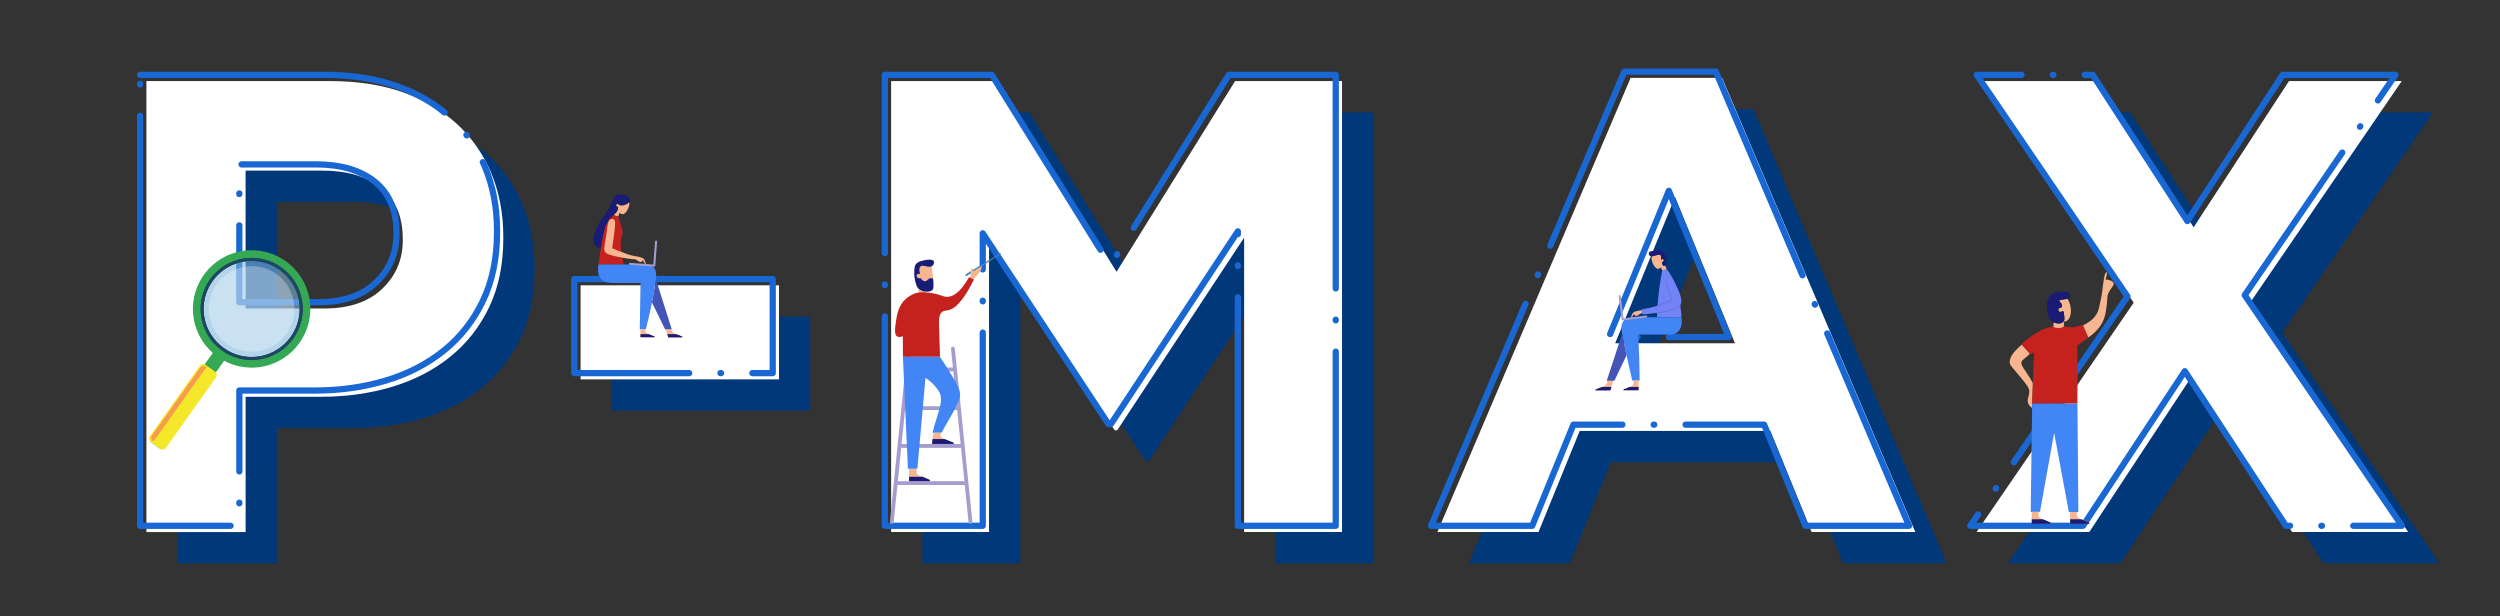 <?xml version="1.0" encoding="UTF-8"?>
<svg id="Assets" xmlns="http://www.w3.org/2000/svg" width="800" height="197.16" viewBox="0 0 800 197.16">
  <rect x="0" y="0" width="800" height="197.16" fill="#333333" stroke="none"/>
  <g>
    <g>
      <path d="M56.86,35.96h58.96c8.66,0,16.39,1.2,23.19,3.61,6.8,2.41,12.57,5.81,17.32,10.2,4.74,4.4,8.38,9.66,10.93,15.77,2.54,6.12,3.81,12.88,3.81,20.31v.41c0,8.38-1.51,15.74-4.54,22.06-3.02,6.32-7.18,11.61-12.47,15.87-5.29,4.26-11.48,7.46-18.55,9.59-7.08,2.13-14.67,3.2-22.78,3.2h-24.12v43.29h-31.75V35.96Zm56.89,72.77c7.97,0,14.15-2.09,18.55-6.29,4.4-4.19,6.6-9.38,6.6-15.56v-.41c0-7.14-2.3-12.57-6.91-16.29-4.61-3.71-10.89-5.57-18.86-5.57h-24.53v44.11h25.15Z" style="fill: #003879;"/>
      <path d="M195.8,101.31h63.49v30.1h-63.49v-30.1Z" style="fill: #003879;"/>
      <path d="M295.16,35.96h34.22l37.93,61.02,37.93-61.02h34.22V180.26h-31.33V86.05l-40.61,61.64h-.82l-40.2-61.02v93.59h-31.33V35.96Z" style="fill: #003879;"/>
      <path d="M531.81,34.93h29.27l61.84,145.33h-33.19l-13.19-32.36h-61.02l-13.19,32.36h-32.36l61.84-145.33Zm33.4,84.93l-19.17-46.79-19.17,46.79h38.34Z" style="fill: #003879;"/>
      <path d="M692.8,106.87l-48.24-70.91h37.11l30.3,46.79,30.51-46.79h36.08l-48.24,70.5,50.3,73.8h-37.11l-32.36-49.47-32.57,49.47h-36.08l50.3-73.39Z" style="fill: #003879;"/>
    </g>
    <g>
      <path d="M46.85,25.95h58.96c8.66,0,16.39,1.2,23.19,3.61,6.8,2.41,12.57,5.81,17.32,10.2,4.74,4.4,8.38,9.66,10.93,15.77,2.54,6.12,3.81,12.88,3.81,20.31v.41c0,8.38-1.51,15.74-4.54,22.06-3.02,6.32-7.18,11.61-12.47,15.87-5.29,4.26-11.48,7.46-18.55,9.59-7.08,2.13-14.67,3.2-22.78,3.2h-24.12v43.29h-31.75V25.95Zm56.89,72.77c7.97,0,14.15-2.09,18.55-6.29,4.4-4.19,6.6-9.38,6.6-15.56v-.41c0-7.14-2.3-12.57-6.91-16.29-4.61-3.71-10.89-5.57-18.86-5.57h-24.53v44.11h25.15Z" style="fill: #fff;"/>
      <path d="M185.79,91.3h63.49v30.1h-63.49v-30.1Z" style="fill: #fff;"/>
      <path d="M285.15,25.95h34.22l37.93,61.02,37.93-61.02h34.22V170.25h-31.33V76.04l-40.61,61.64h-.82l-40.2-61.02v93.59h-31.33V25.95Z" style="fill: #fff;"/>
      <path d="M521.8,24.92h29.27l61.84,145.33h-33.19l-13.19-32.36h-61.02l-13.19,32.36h-32.36l61.84-145.33Zm33.4,84.93l-19.17-46.79-19.17,46.79h38.34Z" style="fill: #fff;"/>
      <path d="M682.79,96.86l-48.24-70.91h37.11l30.3,46.79,30.51-46.79h36.08l-48.24,70.5,50.3,73.8h-37.11l-32.36-49.47-32.57,49.47h-36.08l50.3-73.39Z" style="fill: #fff;"/>
    </g>
    <g>
      <path d="M44.84,23.95h58.96c8.66,0,16.39,1.2,23.19,3.61,6.8,2.41,12.57,5.81,17.32,10.2,4.74,4.4,8.38,9.66,10.93,15.77,2.54,6.12,3.81,12.88,3.81,20.31v.41c0,8.38-1.51,15.74-4.54,22.06-3.02,6.32-7.18,11.61-12.47,15.87-5.29,4.26-11.48,7.46-18.55,9.59-7.08,2.13-14.67,3.2-22.78,3.2h-24.12v43.29h-31.75V23.95Zm56.89,72.77c7.97,0,14.15-2.09,18.55-6.29,4.4-4.19,6.6-9.38,6.6-15.56v-.41c0-7.14-2.3-12.57-6.91-16.29-4.61-3.71-10.89-5.57-18.86-5.57h-24.53v44.11h25.15Z" style="fill: none; stroke: #1967d2; stroke-dasharray: 0 0 0 0 0 0 100.1 10.01 .2 10.01 60.06 0; stroke-linecap: round; stroke-linejoin: round; stroke-width: 2px;"/>
      <path d="M183.78,89.3h63.49v30.1h-63.49v-30.1Z" style="fill: none; stroke: #1967d2; stroke-dasharray: 0 0 0 0 0 0 100.1 10.01 .2 10.01 60.06 0; stroke-linecap: round; stroke-linejoin: round; stroke-width: 2px;"/>
      <path d="M283.14,23.95h34.22l37.93,61.02,37.93-61.02h34.22V168.25h-31.33V74.04l-40.61,61.64h-.82l-40.2-61.02v93.59h-31.33V23.95Z" style="fill: none; stroke: #1967d2; stroke-dasharray: 0 0 0 0 0 0 100.1 10.01 .2 10.01 60.06 0; stroke-linecap: round; stroke-linejoin: round; stroke-width: 2px;"/>
      <path d="M519.79,22.92h29.27l61.84,145.33h-33.19l-13.19-32.36h-61.02l-13.19,32.36h-32.36l61.84-145.33Zm33.4,84.93l-19.17-46.79-19.17,46.79h38.34Z" style="fill: none; stroke: #1967d2; stroke-dasharray: 0 0 0 0 0 0 100.1 10.01 .2 10.01 60.06 0; stroke-linecap: round; stroke-linejoin: round; stroke-width: 2px;"/>
      <path d="M680.79,94.86l-48.24-70.91h37.11l30.3,46.79,30.51-46.79h36.08l-48.24,70.5,50.3,73.8h-37.11l-32.36-49.47-32.57,49.47h-36.08l50.3-73.39Z" style="fill: none; stroke: #1967d2; stroke-dasharray: 0 0 0 0 0 0 100.1 10.01 .2 10.01 60.06 0; stroke-linecap: round; stroke-linejoin: round; stroke-width: 2px;"/>
    </g>
  </g>
  <g>
    <path d="M525.45,99.24c-.41,.06-.76,.12-1.03,.17-.81,.14-1.09,.22-1.41,.39-.34,.18-.49,.34-.53,.39-.16,.18-.23,.37-.37,.76-.24,.63-.16,.73-.13,.76,.03,.03,.08,.03,.08,.03,.32,.01,.49-1.16,.8-1.16,.16,0,.14,.31,.41,.44,.44,.22,1.16-.28,1.23-.34,.24-.17,.34-.31,.62-.39,.2-.05,.38-.04,.5-.02-.06-.34-.13-.68-.19-1.02Z" style="fill: #f7b690;"/>
    <path d="M530.25,100.8c0-.24,.01-.48,.03-.71-1.39,.21-2.93,.39-4.66,.52-.06-.55-.13-1.1-.19-1.66,1.42-.19,3.13-.53,4.98-1.14,.06-.82,.12-1.64,.21-2.48,.31-3.19,.76-6.14,1.3-8.82,.12,.01,.47,.06,.85-.12,.28-.13,.44-.33,.51-.43,1.39,1.93,2.28,3.61,2.86,4.82,1.25,2.64,2.5,5.3,1.55,6.94,.1,.63,.18,1.29,.25,1.97,.06,.63,.12,1.24,.15,1.82h-7.84c0-.23,0-.48,.01-.73Z" style="fill: #7283f7;"/>
    <path d="M537.01,106.12c-.65,.62-1.43,.86-2.39,.96h-10.42c.15,2.39,.26,4.84,.35,7.34,.08,2.51,.13,4.95,.15,7.35h-2.39c-1.03-4.39-2.05-9.06-3.05-14-.37-1.78-.81-4.04,.41-5.18,.75-.69,2.34-.79,5.54-.97,1.42-.09,2.59-.1,3.41-.1h9.45c.12,.78,.4,3.2-1.07,4.6Z" style="fill: #4285f4;"/>
    <path d="M533.26,85.97c-.08,.1-.24,.3-.51,.43-.38,.18-.73,.13-.85,.11-.14-.33-.28-.65-.42-.99-.07,.11-.23,.33-.51,.44,0,0-.28,.11-.63,.04-.76-.16-2.12-2.28-1.81-3.93,.26-.05,.56-.16,1.12-.31,1.21-.31,1.5-.26,1.6-.21,.01,0,.02,0,.03,.01,.5,.31,.1,1.46,.32,1.53,.12,.04,.22-.25,.44-.23,.17,.01,.35,.2,.37,.42,.03,.21-.12,.37-.14,.39-.19,.21-.48,.14-.49,.14,.11,.76,.37,1.28,.66,1.3,.06,0,.14-.01,.24-.1,.03-.01,.08-.03,.13-.06,.03-.02,.05-.03,.07-.06,.04,.19,.08,.34,.38,1.08Z" style="fill: #f7b690;"/>
    <path d="M530.68,97.82s-.06-.02-.07-.05c-.02-.04,0-.09,.05-.1,1.17-.45,2.35-.92,3.63-1.44,.19-.08,.48-.2,.61-.47,.14-.3,0-.61-.33-1.35-.08-.19-.18-.41-.29-.66-.15-.34-.28-.69-.42-1.03-.09-.23-.81-2.02-.96-2.4-.02-.04,0-.09,.05-.1,.04-.02,.09,0,.1,.05,.15,.38,1.22,3.09,1.37,3.42,.11,.25,.2,.47,.29,.66,.36,.8,.5,1.13,.33,1.49-.16,.33-.49,.47-.69,.55-1.27,.52-2.46,.99-3.63,1.44,0,0-.02,0-.03,0Z" style="fill: #556fb7;"/>
    <path d="M530.47,100.19s-.07-.03-.08-.07c0-.04,.03-.08,.07-.09,1.08-.14,2.16-.35,3.21-.63,1.22-.32,2.42-.73,3.58-1.23,.04-.02,.09,0,.11,.04,.02,.04,0,.09-.04,.11-1.16,.5-2.38,.91-3.6,1.24-1.06,.28-2.15,.49-3.23,.63h-.01Z" style="fill: #556fb7;"/>
    <path d="M519.25,102.54c-.16,0-.3-.12-.32-.28l-.95-7.49c-.02-.18,.1-.34,.28-.36,.18-.02,.34,.1,.36,.28l.91,7.17,7.25-.89c.18-.03,.34,.1,.36,.28,.02,.18-.1,.34-.28,.36l-7.57,.93s-.03,0-.04,0Z" style="fill: #a49dce;"/>
    <path d="M532.89,84.89s-.04,.04-.07,.06c-.05,.03-.1,.05-.13,.06-.1,.08-.18,.1-.24,.1-.29-.01-.55-.53-.66-1.3,.01,0,.3,.06,.49-.14,.03-.02,.17-.17,.14-.39-.03-.22-.2-.4-.37-.42-.22-.02-.33,.27-.44,.23-.22-.08,.18-1.22-.32-1.53,0,0-.01,0-.03-.01-.11-.05-.4-.11-1.6,.21-.56,.15-.87,.26-1.12,.31-.19,.04,.31,.01,.1-.02-.22-.03-.8-.1-.99-.53-.1-.22-.08-.5,.05-.71,.24-.4,.15-.36,.92-.43,2.05-.19,1.99-.56,2.63-.36,1.41,.43,1.87,2.28,1.94,2.57,.02,.1,.38,1.74-.28,2.3Z" style="fill: #1a1b75;"/>
    <g>
      <path d="M524.36,121.77v2.98c0,.07-.06,.13-.13,.13h-4.62c-.06,0-.12-.04-.13-.1-.01-.04,0-.09,.03-.12,.01-.01,.03-.02,.04-.03,.58-.26,1.07-.46,1.41-.6,.21-.09,.4-.16,.56-.22,.65-.25,.9-.37,1.07-.68,.11-.21,.11-.49,.1-1.04,0-.11,0-.22,0-.32h1.68Z" style="fill: #f7b690;"/>
      <path d="M524.36,123.81v.94c0,.07-.06,.13-.13,.13h-4.62c-.06,0-.12-.04-.13-.1-.01-.04,0-.09,.03-.12,.01-.01,.03-.02,.04-.03,.58-.26,1.07-.46,1.41-.6,.21-.09,.4-.16,.56-.22h2.85Z" style="fill: #1a1b75;"/>
    </g>
    <g>
      <path d="M516.24,121.83c-.19,.66-.78,2.66-.89,3-.01,.06-.06,.1-.13,.1h-4.62c-.06,0-.12-.04-.13-.1-.01-.06,.02-.12,.08-.15,.17-.08,.44-.21,.78-.35,.59-.25,1.01-.4,1.34-.51,.56-.19,.83-.28,1.14-.59,.29-.31,.42-.67,.69-1.39h1.74Z" style="fill: #f7b690;"/>
      <path d="M515.66,123.81c-.1,.34-.2,.67-.3,1.01-.01,.06-.06,.1-.13,.1h-4.62c-.06,0-.12-.04-.13-.1-.01-.06,.02-.12,.08-.15,.17-.08,.44-.21,.78-.35,.59-.25,1.01-.4,1.34-.51h2.98Z" style="fill: #1a1b75;"/>
    </g>
    <path d="M520.51,113.66c-1.3,2.72-2.6,5.45-3.9,8.17h-2.45c1.64-5.01,3.29-10,4.92-15.01,.06,.33,.12,.64,.19,.95,.41,2.02,.82,3.97,1.24,5.89Z" style="fill: #4455b7;"/>
  </g>
  <g>
    <g>
      <path d="M51.62,143.7l21.89-30.76-3.59-2.56-21.89,30.76c-.04,.06-.03,.14,.03,.19l3.38,2.41c.06,.04,.14,.03,.19-.03Z" style="fill: #34a853;"/>
      <g>
        <path d="M53.07,143.34l16.08-22.62c.41-.57,.27-1.36-.29-1.76l-3.11-2.22c-.57-.41-1.36-.27-1.76,.29l-16.08,22.62c-.41,.57-.27,1.36,.29,1.76l3.11,2.22c.57,.41,1.36,.27,1.76-.29Z" style="fill: #f5e729;"/>
        <path d="M48.89,141.05c-.54-.39-.67-1.14-.28-1.68l15.46-21.74c.39-.54,1.14-.67,1.68-.28l.27,.19-16.86,23.7-.27-.2Z" style="fill: #f79b4d;"/>
      </g>
    </g>
    <g>
      <g>
        <path d="M76.75,83.96c.41-.1,.82-.19,1.24-.26,8.36-1.4,16.29,4.27,17.69,12.62,1.4,8.36-4.27,16.29-12.62,17.69-8.36,1.4-16.29-4.26-17.69-12.62-1.33-7.94,3.71-15.49,11.38-17.43Z" style="fill: none;"/>
        <path d="M61.99,101.96c1.71,10.22,11.41,17.14,21.63,15.43,10.21-1.71,17.14-11.41,15.43-21.63-1.71-10.22-11.41-17.14-21.63-15.43-.51,.09-1.02,.19-1.52,.32-9.38,2.37-15.54,11.61-13.92,21.31Zm3.38-.56c-1.33-7.94,3.71-15.49,11.38-17.43,.41-.1,.82-.19,1.24-.26,8.36-1.4,16.29,4.27,17.69,12.62,1.4,8.36-4.27,16.29-12.62,17.69-8.36,1.4-16.29-4.26-17.69-12.62Z" style="fill: #34a853;"/>
      </g>
      <path d="M76.75,83.96c.41-.1,.82-.19,1.24-.26,8.36-1.4,16.29,4.27,17.69,12.62,1.4,8.36-4.27,16.29-12.62,17.69-8.36,1.4-16.29-4.26-17.69-12.62-1.33-7.94,3.71-15.49,11.38-17.43Z" style="fill: #fff; opacity: .3;"/>
      <path d="M64.7,102.86c2.21,8.74,11.09,14.04,19.83,11.83,8.74-2.21,14.04-11.08,11.83-19.83-2.21-8.74-11.09-14.04-19.83-11.83-8.74,2.21-14.04,11.08-11.83,19.83Zm.67-1.46c-1.33-7.94,3.71-15.49,11.38-17.43,.41-.1,.82-.19,1.24-.26,8.36-1.4,16.29,4.27,17.69,12.62,1.4,8.36-4.27,16.29-12.62,17.69-8.36,1.4-16.29-4.26-17.69-12.62Z" style="fill: #00466e;"/>
      <path d="M64.7,102.86c2.21,8.74,11.09,14.04,19.83,11.83,8.74-2.21,14.04-11.08,11.83-19.83-2.21-8.74-11.09-14.04-19.83-11.83-8.74,2.21-14.04,11.08-11.83,19.83Zm.67-1.46c-1.33-7.94,3.71-15.49,11.38-17.43,.41-.1,.82-.19,1.24-.26,8.36-1.4,16.29,4.27,17.69,12.62,1.4,8.36-4.27,16.29-12.62,17.69-8.36,1.4-16.29-4.26-17.69-12.62Z" style="fill: #1f4762;"/>
      <path d="M65.67,102.61c2.07,8.21,10.41,13.18,18.61,11.11,8.21-2.07,13.18-10.41,11.1-18.61-2.07-8.21-10.41-13.18-18.61-11.11-8.21,2.07-13.18,10.41-11.11,18.61Z" style="fill: #4595d0; opacity: .4;"/>
      <path d="M67.25,102.21c1.85,7.33,9.3,11.78,16.63,9.92,7.33-1.85,11.78-9.3,9.92-16.63-1.85-7.33-9.3-11.78-16.63-9.92-7.33,1.85-11.78,9.3-9.92,16.63Z" style="fill: #fff; opacity: .3;"/>
    </g>
  </g>
  <g>
    <path d="M214.99,105.42h-2.15c-1.41-2.89-2.82-5.78-4.22-8.67,.41-2.14,.77-4.21,1.07-6.22,.01-.05,.01-.09,.02-.14,0-.04,.01-.07,.02-.11,.05-.35,.09-.71,.12-1.05,1.72,5.4,3.42,10.79,5.13,16.19Z" style="fill: #4455b7;"/>
    <path d="M199.5,68.51c-.35,.07-.64-.04-.64-.04-.29-.11-.45-.34-.53-.45-.18,.41-.35,.83-.53,1.24-.16,0-.42,0-.71-.12-.11-.05-.21-.09-.3-.14-.18-.1-.3-.21-.37-.29,.64-.59,.82-.76,1-1.06,.18-.3,.37-.77,.39-1.49-.02,0-.31,.07-.51-.14-.02-.02-.16-.17-.14-.39,.02-.22,.2-.41,.38-.43,.2-.01,.35,.16,.45,.24,.66,.58,2.44,.22,3.39-.79,.2,1.67-1.13,3.71-1.88,3.87Z" style="fill: #f7b690;"/>
    <path d="M199.56,84.62h-8.05c.16-1.18,.74-5.26,.76-5.39,.89-5.69,1.5-7.83,3.17-9.64,.38-.41,.73-.71,.97-.9,.09,.09,.21,.2,.39,.3,.09,.05,.18,.1,.3,.14,.29,.11,.55,.12,.71,.12,.27,.95,.52,1.73,.7,2.25,.47,1.42,.71,1.95,.7,2.79-.01,.82-.24,1.41-.32,1.62-.38,1.08-.5,3.37,.68,8.7Z" style="fill: #c5221f;"/>
    <path d="M196.35,70.13c.7,.39,.57,1.85-.02,6.22-.17,1.23-.31,2.28-.43,3.09,1.07,.47,1.99,.83,2.69,1.1,1.65,.62,3.2,1.21,4.51,1.4,.13,.02,.44,.07,1.05,.19,.83,.16,1.11,.25,1.43,.42,.35,.19,.49,.36,.53,.41,.16,.18,.23,.38,.37,.78,.23,.65,.15,.75,.11,.78-.04,.03-.08,.03-.09,.03-.33,0-.48-1.2-.8-1.2-.16,0-.15,.31-.43,.44-.46,.21-1.18-.31-1.26-.37-.25-.18-.34-.33-.62-.41-.2-.06-.38-.05-.51-.03-2.37-.24-4.31-.6-5.71-.91-2.61-.58-3.17-.92-3.52-1.43-.55-.78-.25-1.41,.26-4.85,.55-3.7,.54-5.29,1.55-5.66,.07-.03,.51-.19,.87,.02Z" style="fill: #f7b690;"/>
    <path d="M201.71,64.13c-.03,.18-.14,.3-.33,.51-.95,1.02-2.72,1.37-3.39,.8-.09-.08-.25-.25-.45-.24-.18,.01-.36,.21-.38,.43-.03,.22,.12,.37,.14,.39,.2,.21,.49,.15,.51,.14-.02,.72-.22,1.19-.39,1.49-.18,.31-.37,.48-1.03,1.09-.16,.15-1.02,.97-1.16,1.09-1.52,1.77-2.12,3.96-2.96,9.41-.36,.04-.88,.04-1.33-.25-.1-.07-.53-.36-.78-1.14-.78-2.4,1.25-5.96,1.94-7.09,.99-1.64,.92-1.15,1.91-2.71,2.08-3.29,2.1-5.26,3.74-5.75,.57-.17,1.08-.13,1.48-.06,1.23,.15,2.59,1.13,2.48,1.9Z" style="fill: #1a1b75;"/>
    <path d="M209.88,89.05c0,.06-.01,.12-.02,.18-.03,.34-.08,.69-.13,1.05,0,.04,0,.07-.01,.11,0,.05,0,.1-.01,.14-.31,2-.66,4.08-1.08,6.22-.16,.8-.32,1.6-.5,2.42-.46,2.15-.95,4.21-1.47,6.19h-1.93c.08-4.94,.16-9.88,.24-14.82-3.12,0-6.24,0-9.36-.01-1.12-.1-2.27-.24-3.14-1.11-1.52-1.52-1.08-4.1-.94-4.8h8.89c.14,0,1.25,.03,3.48,.09,3.69,.11,4.58,.15,5.25,.79,.99,.95,.85,2.58,.75,3.55Z" style="fill: #4285f4;"/>
    <path d="M209.36,85.32s-7.81-.56-7.81-.56c-.18-.01-.32-.17-.3-.35,.01-.18,.17-.32,.35-.3l7.46,.54,.56-7.38c.01-.18,.17-.32,.35-.3,.18,.01,.32,.17,.3,.35l-.58,7.71c-.01,.17-.16,.3-.33,.3Z" style="fill: #a49dce;"/>
    <g>
      <path d="M209.53,107.84c-.01,.05-.07,.09-.12,.09h-4.35c-.07,0-.12-.05-.12-.12v-2.45h1.57c0,.49,0,.74,.1,.92,.15,.29,.4,.4,1.01,.64,.15,.06,.33,.13,.53,.21,.32,.12,.78,.32,1.33,.56,0,0,.02,.01,.03,.03,.03,.03,.04,.07,.03,.12Z" style="fill: #f7b690;"/>
      <path d="M209.53,107.84c-.01,.05-.07,.09-.12,.09h-4.35c-.07,0-.12-.05-.12-.12v-.88h2.68c.15,.06,.33,.13,.53,.21,.32,.12,.78,.32,1.33,.56,0,0,.02,.01,.03,.03,.03,.03,.04,.07,.03,.12Z" style="fill: #1a1b75;"/>
    </g>
    <g>
      <path d="M218.4,107.87c-.01,.06-.06,.1-.12,.1h-4.35c-.06,0-.11-.04-.12-.1-.09-.32-.58-1.95-.73-2.45h1.67c.17,.45,.3,.72,.52,.95,.28,.3,.54,.37,1.08,.56,.31,.11,.7,.24,1.24,.47,.32,.14,.57,.26,.73,.34,.06,.02,.09,.08,.07,.14Z" style="fill: #f7b690;"/>
      <path d="M218.4,107.87c-.01,.06-.06,.1-.12,.1h-4.35c-.06,0-.11-.04-.12-.1-.09-.32-.19-.63-.28-.95h2.83c.31,.11,.7,.24,1.24,.47,.32,.14,.57,.26,.73,.34,.06,.02,.09,.08,.07,.14Z" style="fill: #1a1b75;"/>
    </g>
  </g>
  <g>
    <path d="M650.53,122.65c-.08,2.15-.26,7.42-.26,7.9-.41-.28-.88-.69-1.17-1.29-.72-1.48,.42-2.44,.26-4.25-.1-1.1-1.42-2.68-4.06-5.81-1.79-2.12-2.12-2.38-2.19-3.13-.17-1.89,1.61-3.67,2.73-4.79,.4-.39,.78-.73,1.15-1.01,.85,.95,1.7,1.92,2.56,2.87-.28,.31-.63,.68-1.06,1.06-.98,.89-1.37,1-1.56,1.49-.34,.87,.4,1.86,1.1,2.87,1.06,1.54,1.97,3.07,2.51,4.08Z" style="fill: #f7b690;"/>
    <path d="M665.07,163.87h-3.03c-1.57-8.45-3.13-16.89-4.71-25.34-1.51,8.42-3.02,16.85-4.54,25.27h-2.96c.14-11.09,.45-34.23,.46-34.71h14.49c.09,11.59,.2,23.19,.3,34.78Z" style="fill: #4285f4;"/>
    <path d="M674.62,93.94c-.36,.89-.17,1.05-.4,3.13-.27,2.35-.49,4.27-1.52,6.21-.71,1.35-1.54,2.21-2.16,2.84-.78,.78-1.56,1.4-2.31,1.89-.57-1.27-1.14-2.55-1.69-3.82,2.15-1.22,2.81-1.77,3.36-2.37,.26-.28,.66-.72,1.06-1.41,.48-.83,.66-1.54,1-3.13,.37-1.79,.56-2.68,.71-3.71,.19-1.35,.21-1.96,.5-3.83,.14-.88,.4-2.55,.88-2.62,.02,0,.04,0,.08,0,.27,.14-.04,1.33-.37,2.37,.3-.03,.83-.03,1.42,.21,.44,.17,1,.39,1.17,.83,.32,.84-1,1.64-1.71,3.42Z" style="fill: #f7b690;"/>
    <path d="M664.76,113.11c.07,5.38,.07,10.71,0,15.98h-14.49c.09-2.15,.51-13.07,.64-16.39l-1.23,.61c-.05-.06-.1-.11-.15-.17-.86-.95-2.65-2.96-2.69-3.01,.56-.53,1.43-1.29,2.56-2.1,1.82-1.32,3.49-2.52,5.95-3.17,.92-.24,2.78-.72,5.08-.42,.87,.12,1.42,.3,2.44,.29,1.52-.03,2.73-.46,3.53-.83,.03,.09,.08,.17,.12,.26,.55,1.27,1.12,2.55,1.69,3.82,0,.02,0,.03,.02,.04-1.18,.85-2.35,1.69-3.53,2.55,.02,.83,.03,1.69,.04,2.53Z" style="fill: #c5221f;"/>
    <path d="M661.5,102.57c-.36,.26-.75,.32-1.05,.35,0,.51,0,1.02,0,1.53-.22,.15-.89,.59-1.84,.56-.75-.02-1.29-.31-1.54-.46,.04-.47,.08-.93,.11-1.4,1.03,.48,2.38,.57,3.12-.23,.47-.5,.35-1.24,.16-2.61-.03-.26-.11-.72-.35-.79-.22-.05-.37,.3-.74,.3-.26,0-.55-.15-.66-.42-.08-.2-.05-.46,.09-.65,.26-.34,.74-.15,.96-.49,.14-.2,.1-.44,.08-.6-.13-.82-.95-1.14-.85-1.46,.05-.18,.34-.23,.71-.28,.88-.14,1.46-.23,1.86-.3,1.52,2.09,1.52,5.86-.03,6.94Z" style="fill: #f7b690;"/>
    <path d="M662.37,95.28c-.12,.18-.31,.26-.83,.35-.39,.07-.98,.15-1.86,.3-.37,.05-.66,.1-.71,.28-.1,.32,.72,.64,.85,1.46,.03,.16,.06,.4-.08,.6-.22,.33-.71,.14-.96,.49-.14,.19-.16,.45-.09,.65,.11,.26,.41,.43,.66,.42,.37,0,.52-.35,.74-.3,.24,.07,.32,.53,.35,.79,.19,1.37,.31,2.11-.16,2.61-.73,.8-2.09,.71-3.12,.23-.21-.09-.41-.2-.59-.33-1.07-.78-1.27-2-1.49-3.35-.35-2.15,.15-4.3,1.12-5.05,.19-.15,.43-.3,.43-.3,.65-.38,1.28-.55,1.87-.64,1.35-.2,3.11-.46,3.75,.48,.25,.37,.36,.95,.12,1.31Z" style="fill: #1a1b75;"/>
    <g>
      <path d="M656.33,167.47c-.02,.09-.1,.16-.2,.16h-5.77c-.12,0-.21-.09-.21-.2v-3.63h2.23c0,.09,0,.16,0,.23-.04,.84-.07,1.07,.09,1.35,.22,.41,.63,.55,1.23,.78,.03,0,.06,.03,.09,.03,.6,.22,1.43,.55,2.44,1.05,.09,.04,.14,.14,.11,.23Z" style="fill: #f7b690;"/>
      <path d="M656.33,167.47c-.02,.09-.1,.16-.2,.16h-5.77c-.12,0-.21-.09-.21-.2v-1.27h3.53s.06,.03,.09,.03c.6,.22,1.43,.55,2.44,1.05,.09,.04,.14,.14,.11,.23Z" style="fill: #1a1b75;"/>
    </g>
    <g>
      <path d="M668.61,167.47c-.03,.09-.11,.16-.2,.16h-5.77c-.11,0-.2-.09-.2-.2v-3.56h2.22c0,.06,0,.11,0,.16-.04,.84-.06,1.07,.09,1.35,.23,.41,.64,.55,1.23,.78,.03,0,.06,.03,.09,.03,.6,.22,1.43,.55,2.45,1.05,.09,.04,.13,.14,.11,.23Z" style="fill: #f7b690;"/>
      <path d="M668.61,167.47c-.03,.09-.11,.16-.2,.16h-5.77c-.11,0-.2-.09-.2-.2v-1.27h3.53s.06,.03,.09,.03c.6,.22,1.43,.55,2.45,1.05,.09,.04,.13,.14,.11,.23Z" style="fill: #1a1b75;"/>
    </g>
  </g>
  <path d="M305.55,111.47c-.03-.34-.34-.59-.68-.55-.34,.03-.59,.34-.55,.68l.61,6h-13.94l.61-6c.03-.34-.21-.64-.55-.68-.34-.04-.64,.21-.68,.55l-5.61,55.48c-.03,.34,.21,.64,.55,.68,.02,0,.04,0,.06,0,.31,0,.58-.24,.61-.56l1.2-11.86h21.55l1.2,11.86c.03,.32,.3,.56,.61,.56,.02,0,.04,0,.06,0,.34-.03,.59-.34,.55-.68l-5.61-55.48Zm-15.94,19.74h16.69l1.1,10.86h-18.89l1.1-10.86Zm15.44-12.37l1.13,11.14h-16.44l1.13-11.14h14.19Zm-17.74,35.14l1.08-10.67h19.14l1.08,10.67h-21.3Z" style="fill: #a49dce;"/>
  <g>
    <path d="M309.08,87.72l11.12-6.74c.05-.03,.12-.02,.16,.04,.03,.05,.02,.12-.03,.15l-10.88,7.12c-.16,.1-.37,.06-.47-.1-.1-.16-.06-.37,.1-.47h0Z" style="fill: #5683ba;"/>
    <path d="M310.06,89.07c.51-.65,.63-1.19,.64-1.57,.01-.54-.25-1.02,.03-1.36,.03-.04,.17-.19,.36-.2,.22,0,.44,.16,.44,.3,0,.09-.1,.11-.14,.23-.04,.14,.06,.3,.15,.41,.88-.56,1.76-1.12,2.64-1.69-.05,.58-.19,1.01-.31,1.29-.33,.77-.78,1.09-1.82,2.32-.33,.39-.59,.72-.76,.93-.41-.22-.83-.44-1.24-.67Z" style="fill: #f7b690;"/>
    <path d="M298.57,89.2s0-.06-.02-.08c-.21-.07-.53-.15-.87-.08-.78,.15-.99,.84-1.55,.95-.35,.07-.86-.09-1.62-1.02-.4,.16-.83,.03-1.04-.27-.16-.25-.23-.68,.05-.92,.24-.21,.66-.19,.92,.09-.43-1.67-.18-2.33,.16-2.61,.81-.67,2.39,.54,3.49,0,.07,.31,.14,.77,.23,1.43,.14,1.03,.21,1.9,.24,2.52Z" style="fill: #f7b690;"/>
    <path d="M296.26,93.56c-.2,.11-.55,.26-1.01,.29-.59,.04-1.04-.13-1.26-.23-.02-.33-.04-.77-.1-1.29,.61,.61,1.5,.94,2.36,1.01,0,.07,0,.15,.02,.22Z" style="fill: #f7b690;"/>
    <path d="M298.7,90.62c.03,1.1,.04,1.65-.21,2.02-.37,.54-1.28,.78-2.24,.7-.86-.07-1.75-.4-2.36-1.01-.57-.57-.74-1.24-1.06-2.52-.12-.52-.34-1.56-.27-2.89,.06-1.15,.08-1.73,.45-2.28,.59-.85,1.54-1.07,2.49-1.29,.33-.08,2.84-.68,3.31,.23,.22,.43-.02,1.17-.5,1.54-.07,.05-.13,.1-.21,.13-1.1,.55-2.68-.66-3.49,0-.35,.28-.59,.94-.16,2.61-.26-.28-.68-.3-.92-.09-.28,.24-.21,.67-.05,.92,.21,.31,.63,.43,1.04,.27,.76,.93,1.27,1.09,1.62,1.02,.56-.11,.77-.8,1.55-.95,.35-.07,.66,0,.87,.08,0,.02,0,.05,.02,.08,.06,.36,.12,.85,.13,1.42Z" style="fill: #1a1b75;"/>
    <path d="M289.93,95.59c1.42-1.25,2.87-1.7,3.17-1.79,.78-.23,1.88-.42,4.19-.14,3.58,.44,4.3,1.33,5.79,1.33,1.68,0,4.07-1.11,7.01-6.28,.52,.25,1.03,.5,1.55,.74-.49,1.03-2.43,5.04-4.81,7.6-1.1,1.19-1.89,1.62-2.26,1.8-1.52,.75-2.22,.36-3.02,.91-1.23,.84-1.14,2.86-1.01,6.27,.06,1.59,.16,4.37,.27,8.15h-11.86c-.02-2.2-.03-4.39-.05-6.59-.54,.21-1.33,.4-1.89,.03-.25-.17-.88-.73-.44-3.85,.43-3.04,.84-5.99,3.35-8.2Z" style="fill: #c5221f;"/>
    <g>
      <path d="M305.23,141.89c-.02,.1-.12,.17-.22,.17h-6.55c-.07,0-.13-.04-.17-.09-.04-.05-.06-.12-.05-.17l.49-3.38h2.31c-.11,.55-.14,.87,0,1.2,.18,.4,.55,.6,1.23,.88,.07,.03,.16,.06,.24,.1,1.2,.48,2.09,.84,2.61,1.04,.1,.05,.15,.16,.12,.26Z" style="fill: #f7b690;"/>
      <path d="M305.23,141.89c-.02,.1-.12,.17-.22,.17h-6.55c-.07,0-.13-.04-.17-.09-.04-.05-.06-.12-.05-.17l.19-1.3h3.83c.07,.03,.16,.06,.24,.1,1.2,.48,2.09,.84,2.61,1.04,.1,.05,.15,.16,.12,.26Z" style="fill: #1a1b75;"/>
    </g>
    <g>
      <path d="M297.61,153.81c-.02,.11-.12,.17-.21,.17h-6.29c-.12,0-.22-.1-.22-.22v-3.75h2.42v.06c-.05,.92-.07,1.17,.09,1.47,.26,.47,.73,.62,1.43,.88,.13,.05,.27,.1,.43,.16,.6,.23,1.35,.55,2.24,.98,.09,.05,.14,.15,.12,.25Z" style="fill: #f7b690;"/>
      <path d="M297.61,153.81c-.02,.11-.12,.17-.21,.17h-6.29c-.12,0-.22-.1-.22-.22v-1.18h4.37c.6,.23,1.35,.55,2.24,.98,.09,.05,.14,.15,.12,.25Z" style="fill: #1a1b75;"/>
    </g>
    <path d="M305.75,130.49c-1.19,2.32-1.89,3.3-3.35,5.97-.46,.84-.82,1.53-1.05,1.97h-2.94c.35-1.45,.7-2.62,.97-3.42,0,0,1.56-4.83,1.72-6.51,.02-.16,.02-.33,.02-.49,0-.54-.06-.96-.06-.96,0,0-.04-.4-.16-.8-.46-1.59-2.51-3.54-2.51-3.54-.51-.49-1.25-1.14-2.24-1.81-.87,9.7-1.72,19.4-2.59,29.1h-3.03c-.53-11.93-1.06-23.86-1.59-35.8h11.86c1.01,1.51,4.65,6.98,5.98,10.03,.12,.28,.3,.75,.4,1.37,.22,1.24-.15,2.35-1.45,4.88Z" style="fill: #4285f4;"/>
  </g>
</svg>